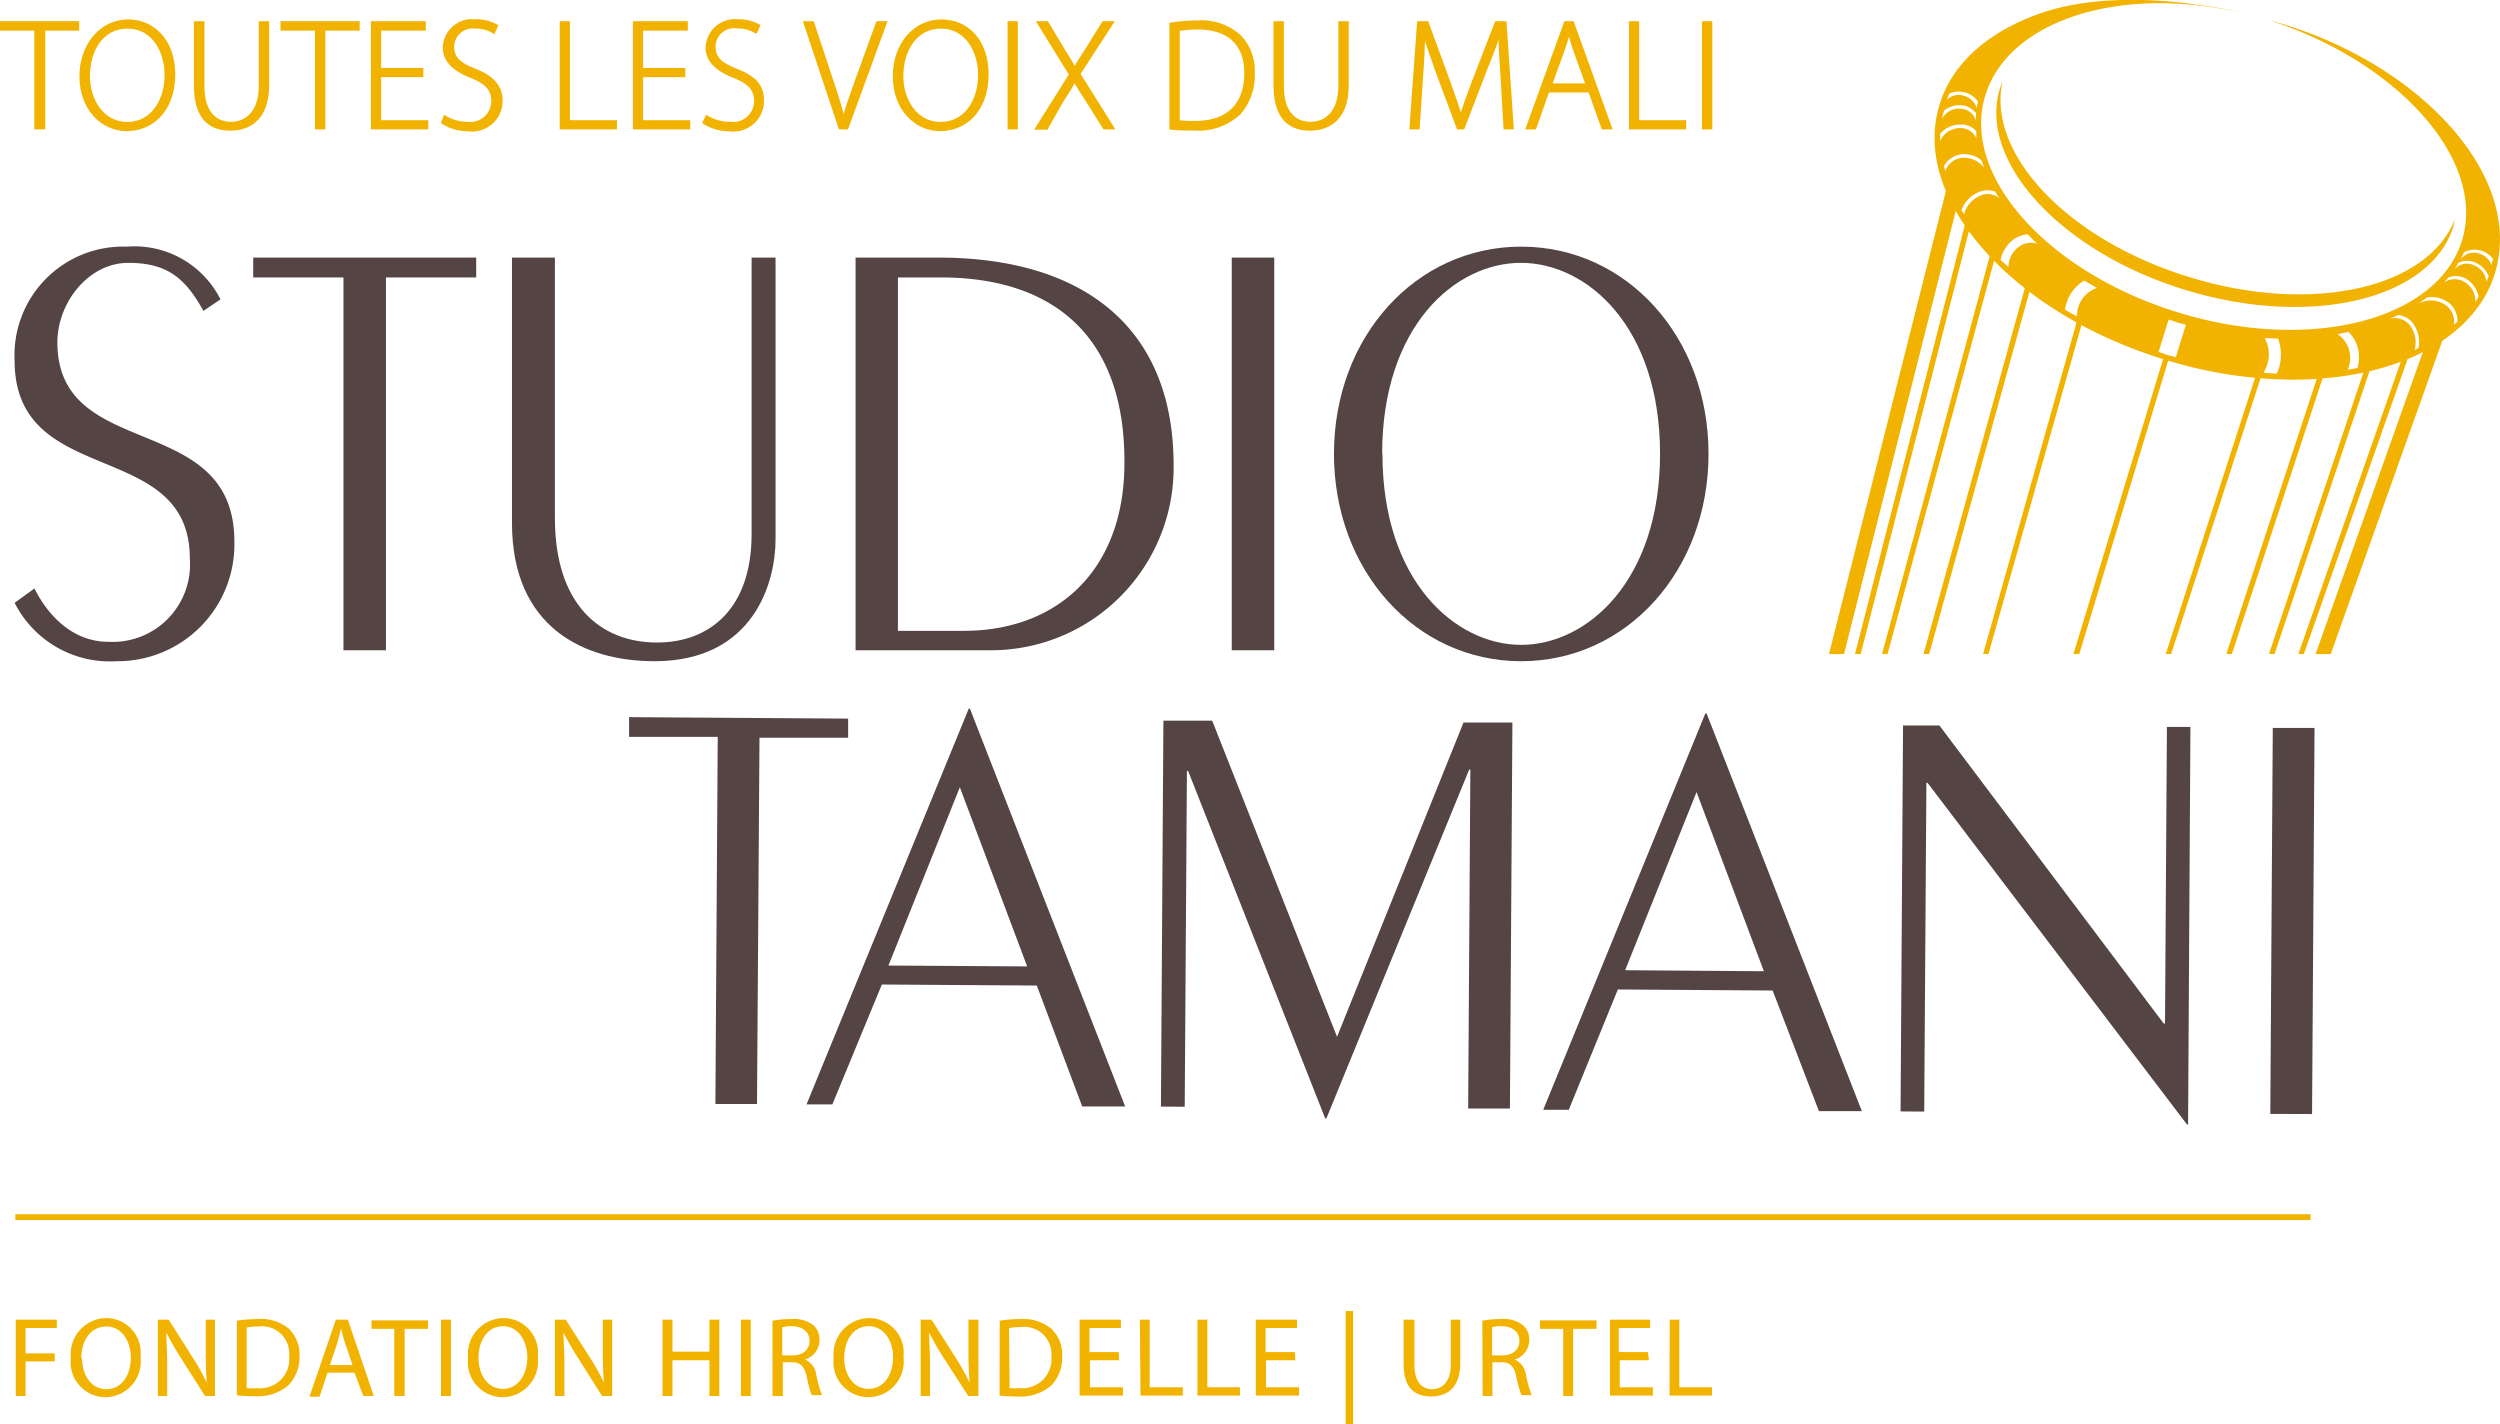 <svg xmlns="http://www.w3.org/2000/svg" viewBox="0 0 171.2 97.53"><defs><style>.cls-1,.cls-3{fill:#f2b300;}.cls-2{fill:#544544;}.cls-3,.cls-4{stroke:#f2b300;stroke-miterlimit:10;}.cls-3{stroke-width:0.2px;}.cls-4{fill:none;stroke-width:0.4px;}</style></defs><g id="Calque_2" data-name="Calque 2"><g id="Calque_1-2" data-name="Calque 1"><path class="cls-1" d="M150,19c-8.33-2.52-13.94-8.42-12.88-13.37-.05.14-.12.28-.17.43-1.52,5,4.2,11.22,12.78,13.82s16.78.61,18.3-4.43c0-.15.06-.3.09-.45C166.27,19.75,158.33,21.55,150,19Z"/><polygon class="cls-1" points="126.28 44.79 125.25 44.79 133.34 12.75 134.15 13.57 126.28 44.79"/><polygon class="cls-1" points="159.61 44.79 158.57 44.79 166.51 22.44 167.45 22.77 159.61 44.79"/><polygon class="cls-1" points="142.39 44.79 141.99 44.79 148.18 24.42 148.53 24.53 142.39 44.79"/><polygon class="cls-1" points="136.17 44.79 135.8 44.79 142.24 21.94 142.6 22.05 136.17 44.79"/><polygon class="cls-1" points="132.11 44.79 131.72 44.79 138.69 19.62 139.05 19.72 132.11 44.79"/><polygon class="cls-1" points="129.26 44.79 128.88 44.79 136.28 17.45 136.64 17.54 129.26 44.79"/><polygon class="cls-1" points="127.42 44.79 127.03 44.79 134.57 15.34 134.93 15.44 127.42 44.79"/><polygon class="cls-1" points="148.68 44.79 148.31 44.79 154.5 25.64 154.85 25.76 148.68 44.79"/><polygon class="cls-1" points="152.84 44.79 152.46 44.78 158.74 25.67 159.09 25.79 152.84 44.79"/><polygon class="cls-1" points="155.76 44.79 155.38 44.78 161.95 25.19 162.3 25.31 155.76 44.79"/><polygon class="cls-1" points="157.77 44.79 157.39 44.79 164.54 24.39 164.9 24.51 157.77 44.79"/><path class="cls-1" d="M155.34,1.37h0c8.86,2.82,14.92,9.59,13.27,15.06s-10.33,7.73-19.34,5-15-9.39-13.32-14.88c1.55-5.12,9.18-7.65,17.69-5.64h0s-.57-.15-1.51-.33l-.56-.1-1-.15c-.23,0-.46-.07-.69-.09-2.94-.36-7.08-.5-10.51.8s-5.73,3.42-6.55,6.13c-2,6.46,5,14.3,15.47,17.47A30,30,0,0,0,157,26c6.89,0,12.46-2.69,13.86-7.31C172.92,11.86,165.31,4,155.34,1.37Zm5.45,22.38a2,2,0,0,0-.71-.87l.75-.15a2.69,2.69,0,0,1,.53.78,2.59,2.59,0,0,1,.08,1.69l-.67.12A2,2,0,0,0,160.79,23.75Zm4.13-1.6a1.35,1.35,0,0,0-1.24-.33l.56-.25a1.54,1.54,0,0,1,.86.41,2.13,2.13,0,0,1,.52,1.85l-.27.14A1.91,1.91,0,0,0,164.92,22.15Zm2.61-1.22a1.77,1.77,0,0,0-1.94-.12h0c.22-.14.41-.29.61-.44a1.94,1.94,0,0,1,1.5.37,1.61,1.61,0,0,1,.59,1.28l-.25.22A1.38,1.38,0,0,0,167.53,20.93Zm1.2-1.64a1.24,1.24,0,0,0-1.64.34l0,0a6.87,6.87,0,0,0,.58-.63,1.37,1.37,0,0,1,1.21.1,1.77,1.77,0,0,1,.85,1.22,3.48,3.48,0,0,1-.22.36A1.49,1.49,0,0,0,168.73,19.29Zm.69-1.12a1.11,1.11,0,0,0-1.46.45l0,0a5.83,5.83,0,0,0,.39-.62,1.37,1.37,0,0,1,1.2,0,1.64,1.64,0,0,1,.87.92l-.15.37A1.34,1.34,0,0,0,169.42,18.17Zm1.19,0a1.16,1.16,0,0,0-.73-.76,1.09,1.09,0,0,0-1.42.44l0,0a5,5,0,0,0,.27-.57,1.52,1.52,0,0,1,1.27-.08,1.43,1.43,0,0,1,.74.56C170.68,17.86,170.64,18,170.61,18.14ZM156,23.19a3.1,3.1,0,0,1-.09,2.4l-.91-.06a2.37,2.37,0,0,0,.09-2.38Zm-13.8-1.54h0l-.79-.44a2.78,2.78,0,0,1,1.32-2c.28.18.58.34.87.51A2,2,0,0,0,142.23,21.65ZM137,17.8a2.35,2.35,0,0,1,.95-1.45,2.1,2.1,0,0,1,.91-.31q.31.34.66.66a1.34,1.34,0,0,0-1.22.17,1.7,1.7,0,0,0-.76,1.42h0Zm-2.68-3.4a2.12,2.12,0,0,1,1.52-1.35,1.58,1.58,0,0,1,.8.08c.08.15.18.29.27.44a1.29,1.29,0,0,0-1-.27,1.92,1.92,0,0,0-1.41,1.36Zm-1.21-3a1.59,1.59,0,0,1,1.27-.84,1.84,1.84,0,0,1,1.3.41c.07.18.14.37.22.56a1.75,1.75,0,0,0-1.5-.73,1.42,1.42,0,0,0-1.21.94C133.19,11.65,133.17,11.53,133.14,11.42Zm1.39-5.09a1.6,1.6,0,0,1,.95.65c0,.14-.07.29-.09.43a1.23,1.23,0,0,0-.92-.84,1.11,1.11,0,0,0-1.12.29c.06-.14.1-.28.16-.42A1.44,1.44,0,0,1,134.53,6.33Zm-.08.9a1.54,1.54,0,0,1,.9.54,4.84,4.84,0,0,0,0,.53,1.12,1.12,0,0,0-.92-.82,1.3,1.3,0,0,0-1.39.65c0-.17.07-.35.11-.52A1.6,1.6,0,0,1,134.45,7.23Zm-.08,1.31a1.44,1.44,0,0,1,1,.46c0,.16,0,.33,0,.49a1.19,1.19,0,0,0-1-.7,1.52,1.52,0,0,0-1.48.88c0-.16,0-.32,0-.48A1.75,1.75,0,0,1,134.37,8.54ZM147.82,24.1l.69-2.22.58.2.6.16L149,24.46l-.6-.16Z"/><path class="cls-2" d="M49.15,50.46l-6.07,0V49.11l15,.1v1.31l-6.07,0L51.84,75.6l-2.85,0Z"/><path class="cls-2" d="M66.34,48.53h.08L77.05,75.77l-2.94,0L71,67.49l-10.61-.07L57,75.63H55.23Zm-5.5,17.59,9.5.06L65.73,53.91Z"/><path class="cls-2" d="M79.5,75.78l.17-26.43,3.34,0L91.56,71l8.66-21.52,3.35,0-.17,26.43-2.86,0,.15-23.21h-.08L90.83,76.59h-.08l-9.39-23.8h-.08l-.15,23Z"/><path class="cls-2" d="M116.78,48.86h.09L127.5,76.09h-2.94l-3.17-8.26-10.6-.07L107.43,76h-1.75Zm-5.49,17.58,9.5.07-4.61-12.27Z"/><path class="cls-2" d="M130.15,76.11l.17-26.43,2.49,0,15.36,20.41h.09l.13-20.31H150L149.84,77h-.08L132,53.61h-.08l-.15,22.51Z"/><path class="cls-2" d="M155.47,76.28l.17-26.43h2.86l-.17,26.44Z"/><path class="cls-3" d="M2.45,2H.1V1.55H5.32V2H3V8.76H2.45Z"/><path class="cls-3" d="M11.9,5.08c0,2.54-1.55,3.8-3.22,3.8S5.54,7.47,5.54,5.23,7,1.43,8.77,1.43,11.9,2.84,11.9,5.08Zm-5.84.13c0,1.62.94,3.24,2.65,3.24s2.66-1.55,2.66-3.34c0-1.52-.83-3.25-2.64-3.25S6.06,3.53,6.06,5.21Z"/><path class="cls-3" d="M13.9,1.55V5.9c0,1.83.86,2.54,1.92,2.54s2-.77,2-2.54V1.55h.51v4.3c0,2.21-1.2,3-2.56,3s-2.39-.74-2.39-3V1.55Z"/><path class="cls-3" d="M21.67,2H19.31V1.55h5.22V2H22.18V8.76h-.51Z"/><path class="cls-3" d="M28.89,5.18H26V8.33h3.23v.43H25.5V1.55h3.56V2H26V4.75h2.89Z"/><path class="cls-3" d="M30.46,8A2.92,2.92,0,0,0,32,8.44a1.53,1.53,0,0,0,1.74-1.5c0-.81-.42-1.28-1.46-1.69s-1.86-1-1.86-2a1.91,1.91,0,0,1,2.1-1.83A2.8,2.8,0,0,1,34,1.77l-.19.43a2.28,2.28,0,0,0-1.27-.34A1.37,1.37,0,0,0,31,3.18c0,.8.46,1.2,1.5,1.61s1.82,1,1.82,2.1a2,2,0,0,1-2.29,2,3.21,3.21,0,0,1-1.72-.5Z"/><path class="cls-3" d="M38.43,1.55h.5V8.33h3.22v.43H38.43Z"/><path class="cls-3" d="M46.83,5.18H43.94V8.33h3.23v.43H43.44V1.55H47V2H43.94V4.75h2.89Z"/><path class="cls-3" d="M48.4,8A3,3,0,0,0,50,8.44a1.53,1.53,0,0,0,1.74-1.5c0-.81-.42-1.28-1.46-1.69s-1.86-1-1.86-2a1.91,1.91,0,0,1,2.1-1.83,2.8,2.8,0,0,1,1.43.34l-.19.43a2.28,2.28,0,0,0-1.27-.34A1.37,1.37,0,0,0,48.9,3.18c0,.8.46,1.2,1.5,1.61,1.19.48,1.82,1,1.82,2.1a2,2,0,0,1-2.29,2,3.21,3.21,0,0,1-1.72-.5Z"/><path class="cls-3" d="M57.52,8.76l-2.4-7.21h.53l1.28,3.86c.35,1,.64,2,.84,2.76h0c.22-.81.55-1.74.92-2.76l1.4-3.86h.55L58,8.76Z"/><path class="cls-3" d="M67.6,5.08c0,2.54-1.55,3.8-3.22,3.8s-3.14-1.41-3.14-3.65,1.42-3.8,3.23-3.8S67.6,2.84,67.6,5.08Zm-5.84.13c0,1.62.94,3.24,2.65,3.24s2.67-1.55,2.67-3.34c0-1.52-.84-3.25-2.64-3.25S61.76,3.53,61.76,5.21Z"/><path class="cls-3" d="M69.6,1.55V8.76h-.5V1.55Z"/><path class="cls-3" d="M75.62,8.76,74.52,7c-.44-.67-.7-1.08-.94-1.49h0c-.22.41-.46.81-.91,1.5l-1,1.77H71L73.31,5.1l-2.2-3.55h.59l1.16,1.93c.3.48.52.84.74,1.23h0c.22-.41.45-.75.76-1.23l1.2-1.93h.6L73.88,5.06l2.32,3.7Z"/><path class="cls-3" d="M80.18,1.65A11.42,11.42,0,0,1,82,1.5a3.91,3.91,0,0,1,2.91,1A3.4,3.4,0,0,1,85.83,5a4,4,0,0,1-.94,2.74,4.11,4.11,0,0,1-3.11,1.1c-.56,0-1.08,0-1.6-.06Zm.51,6.68a9.6,9.6,0,0,0,1.16.05c2.31,0,3.46-1.29,3.46-3.38,0-1.82-1-3.08-3.32-3.08a8,8,0,0,0-1.3.11Z"/><path class="cls-3" d="M87.82,1.55V5.9c0,1.83.86,2.54,1.93,2.54s2-.77,2-2.54V1.55h.51v4.3c0,2.21-1.2,3-2.55,3s-2.4-.74-2.4-3V1.55Z"/><path class="cls-3" d="M102.86,5.34c-.07-1.08-.16-2.41-.15-3.19h0c-.26.78-.56,1.61-1,2.68L100.2,8.76h-.35L98.42,4.93c-.4-1.12-.71-2-.93-2.78h0c0,.84-.06,2.09-.15,3.29l-.22,3.32h-.5l.52-7.21h.59L99.25,5.7c.33.92.59,1.65.79,2.34h0c.19-.66.45-1.37.81-2.33l1.61-4.16h.61l.49,7.21h-.5Z"/><path class="cls-3" d="M106,6.23l-.89,2.53h-.52l2.61-7.21h.49l2.6,7.21h-.53l-.9-2.53Zm2.69-.42-.87-2.41c-.17-.5-.27-.87-.38-1.27h0c-.1.41-.22.79-.37,1.25l-.89,2.43Z"/><path class="cls-3" d="M111.65,1.55h.5V8.33h3.22v.43h-3.72Z"/><path class="cls-3" d="M117.16,1.55V8.76h-.51V1.55Z"/><line class="cls-4" x1="1.05" y1="83.35" x2="158.23" y2="83.35"/><path class="cls-1" d="M1.08,90.37H3.89v.57H1.75v1.74h2v.55h-2V95.6H1.08Z"/><path class="cls-1" d="M9.62,92.93A2.44,2.44,0,0,1,7.2,95.68,2.4,2.4,0,0,1,4.85,93a2.48,2.48,0,0,1,2.43-2.74A2.37,2.37,0,0,1,9.62,92.93Zm-4,.09c0,1.11.6,2.11,1.67,2.11s1.67-1,1.67-2.17c0-1-.54-2.12-1.67-2.12S5.57,91.87,5.57,93Z"/><path class="cls-1" d="M10.81,95.6V90.37h.74L13.22,93a14.91,14.91,0,0,1,.94,1.69h0c-.06-.7-.07-1.34-.07-2.15V90.37h.63V95.6h-.68L12.39,93a19.51,19.51,0,0,1-1-1.75h0c0,.66.06,1.29.06,2.15V95.6Z"/><path class="cls-1" d="M16.22,90.44a9.91,9.91,0,0,1,1.43-.11,3,3,0,0,1,2.12.65,2.45,2.45,0,0,1,.74,1.88,2.76,2.76,0,0,1-.76,2,3.19,3.19,0,0,1-2.31.75,10.55,10.55,0,0,1-1.22-.06Zm.67,4.62a4.41,4.41,0,0,0,.69,0,2,2,0,0,0,2.22-2.22,1.86,1.86,0,0,0-2.12-2,3.81,3.81,0,0,0-.79.07Z"/><path class="cls-1" d="M22.43,94l-.55,1.65h-.69L23,90.37h.82l1.78,5.23h-.72L24.28,94Zm1.71-.52-.51-1.51a8.74,8.74,0,0,1-.27-1h0c-.08.31-.16.63-.26,1l-.51,1.51Z"/><path class="cls-1" d="M27,91H25.44v-.58h3.87V91h-1.6V95.6H27Z"/><path class="cls-1" d="M30.88,90.37V95.6H30.2V90.37Z"/><path class="cls-1" d="M36.83,92.93a2.45,2.45,0,0,1-2.43,2.75A2.4,2.4,0,0,1,32.05,93a2.48,2.48,0,0,1,2.43-2.74A2.38,2.38,0,0,1,36.83,92.93ZM32.77,93c0,1.11.61,2.11,1.67,2.11s1.67-1,1.67-2.17c0-1-.54-2.12-1.66-2.12S32.77,91.87,32.77,93Z"/><path class="cls-1" d="M38,95.6V90.37h.74L40.42,93a14.91,14.91,0,0,1,.94,1.69h0c-.06-.7-.08-1.34-.08-2.15V90.37h.64V95.6h-.69L39.59,93a17.16,17.16,0,0,1-1-1.75h0c0,.66.06,1.29.06,2.15V95.6Z"/><path class="cls-1" d="M46.05,90.37v2.19h2.53V90.37h.68V95.6h-.68V93.15H46.05V95.6h-.68V90.37Z"/><path class="cls-1" d="M51.41,90.37V95.6h-.67V90.37Z"/><path class="cls-1" d="M52.9,90.44a7,7,0,0,1,1.29-.11,2.17,2.17,0,0,1,1.52.43,1.31,1.31,0,0,1,.41,1,1.39,1.39,0,0,1-1,1.34v0a1.28,1.28,0,0,1,.77,1,8.26,8.26,0,0,0,.4,1.44h-.7a7.29,7.29,0,0,1-.34-1.25c-.16-.72-.44-1-1-1h-.64V95.6H52.9Zm.67,2.38h.69c.72,0,1.18-.39,1.18-1s-.49-1-1.2-1a2.34,2.34,0,0,0-.67.07Z"/><path class="cls-1" d="M61.87,92.93a2.44,2.44,0,0,1-2.43,2.75A2.4,2.4,0,0,1,57.09,93a2.48,2.48,0,0,1,2.43-2.74A2.38,2.38,0,0,1,61.87,92.93ZM57.81,93c0,1.11.61,2.11,1.67,2.11s1.68-1,1.68-2.17c0-1-.55-2.12-1.67-2.12S57.81,91.87,57.81,93Z"/><path class="cls-1" d="M63.05,95.6V90.37h.74L65.46,93a14.91,14.91,0,0,1,.94,1.69h0c-.06-.7-.08-1.34-.08-2.15V90.37H67V95.6h-.69L64.63,93a17.16,17.16,0,0,1-1-1.75h0c0,.66.06,1.29.06,2.15V95.6Z"/><path class="cls-1" d="M68.46,90.44a9.94,9.94,0,0,1,1.44-.11A3,3,0,0,1,72,91a2.41,2.41,0,0,1,.74,1.88,2.76,2.76,0,0,1-.75,2,3.22,3.22,0,0,1-2.31.75,10.74,10.74,0,0,1-1.23-.06Zm.68,4.62a4.36,4.36,0,0,0,.68,0A2,2,0,0,0,72,92.88a1.86,1.86,0,0,0-2.11-2,3.74,3.74,0,0,0-.79.07Z"/><path class="cls-1" d="M76.64,93.15h-2V95h2.26v.57H73.93V90.37h2.83v.57H74.61v1.65h2Z"/><path class="cls-1" d="M78.06,90.37h.67V95H81v.57h-2.9Z"/><path class="cls-1" d="M82,90.37h.68V95h2.23v.57H82Z"/><path class="cls-1" d="M88.7,93.15h-2V95h2.26v.57H86V90.37h2.82v.57H86.67v1.65h2Z"/><path class="cls-1" d="M92.66,89.78v7.75h-.51V89.78Z"/><path class="cls-1" d="M96.86,90.37v3.1c0,1.17.52,1.66,1.21,1.66s1.28-.51,1.28-1.66v-3.1H100v3c0,1.6-.85,2.26-2,2.26s-1.88-.61-1.88-2.23V90.37Z"/><path class="cls-1" d="M101.51,90.44a7,7,0,0,1,1.29-.11,2.15,2.15,0,0,1,1.51.43,1.27,1.27,0,0,1,.41,1,1.38,1.38,0,0,1-1,1.34v0a1.32,1.32,0,0,1,.77,1,8.26,8.26,0,0,0,.4,1.44h-.7a8,8,0,0,1-.35-1.25c-.15-.72-.43-1-1-1h-.64V95.6h-.67Zm.67,2.38h.69c.72,0,1.18-.39,1.18-1s-.49-1-1.2-1a2.29,2.29,0,0,0-.67.07Z"/><path class="cls-1" d="M107.05,91h-1.59v-.58h3.87V91h-1.6V95.6h-.68Z"/><path class="cls-1" d="M112.92,93.15h-2V95h2.27v.57h-2.94V90.37H113v.57h-2.15v1.65h2Z"/><path class="cls-1" d="M114.34,90.37H115V95h2.24v.57h-2.91Z"/><path class="cls-2" d="M2.36,40.3c1,2,2.73,3.65,5.06,3.65A5.3,5.3,0,0,0,13,38.26c0-8.34-12-4.73-12-13.57a7.44,7.44,0,0,1,7.68-7.8A6.6,6.6,0,0,1,15.1,20.5l-1.17.79C12.73,19.13,11.53,18,8.79,18s-4.86,2.74-4.86,5.44c0,8.26,12.12,4.6,12.12,13.65A8,8,0,0,1,8,45.28a7.32,7.32,0,0,1-7-4Z"/><path class="cls-2" d="M23.52,19H17.34V17.64H32.61V19H26.43V44.53H23.52Z"/><path class="cls-2" d="M53.11,17.64v19.3c0,2.94-1.49,8.34-8.3,8.34-4.77,0-9.75-2.28-9.75-9.47V17.64H38V35.48C38,41.42,41.12,44,45,44c3.52,0,6.47-2.24,6.47-7.43V17.64Z"/><path class="cls-2" d="M58.59,17.64h5.68c9.71,0,16.1,4.6,16.1,14.23A12.51,12.51,0,0,1,67.8,44.53H58.59Zm2.9,25.56H66c6.4,0,11-4.15,11-11.49C77.05,22.82,71.91,19,64.44,19H61.49Z"/><path class="cls-2" d="M84.35,44.53V17.64h2.91V44.53Z"/><path class="cls-2" d="M117,31.08c0,8-5.61,14.2-12.83,14.2s-12.82-6.19-12.82-14.2,5.6-14.19,12.82-14.19S117,23.07,117,31.08Zm-22.33,0c0,8.72,5,13.08,9.5,13.08s9.51-4.36,9.51-13.08S108.68,18,104.15,18,94.65,22.37,94.65,31.08Z"/></g></g></svg>